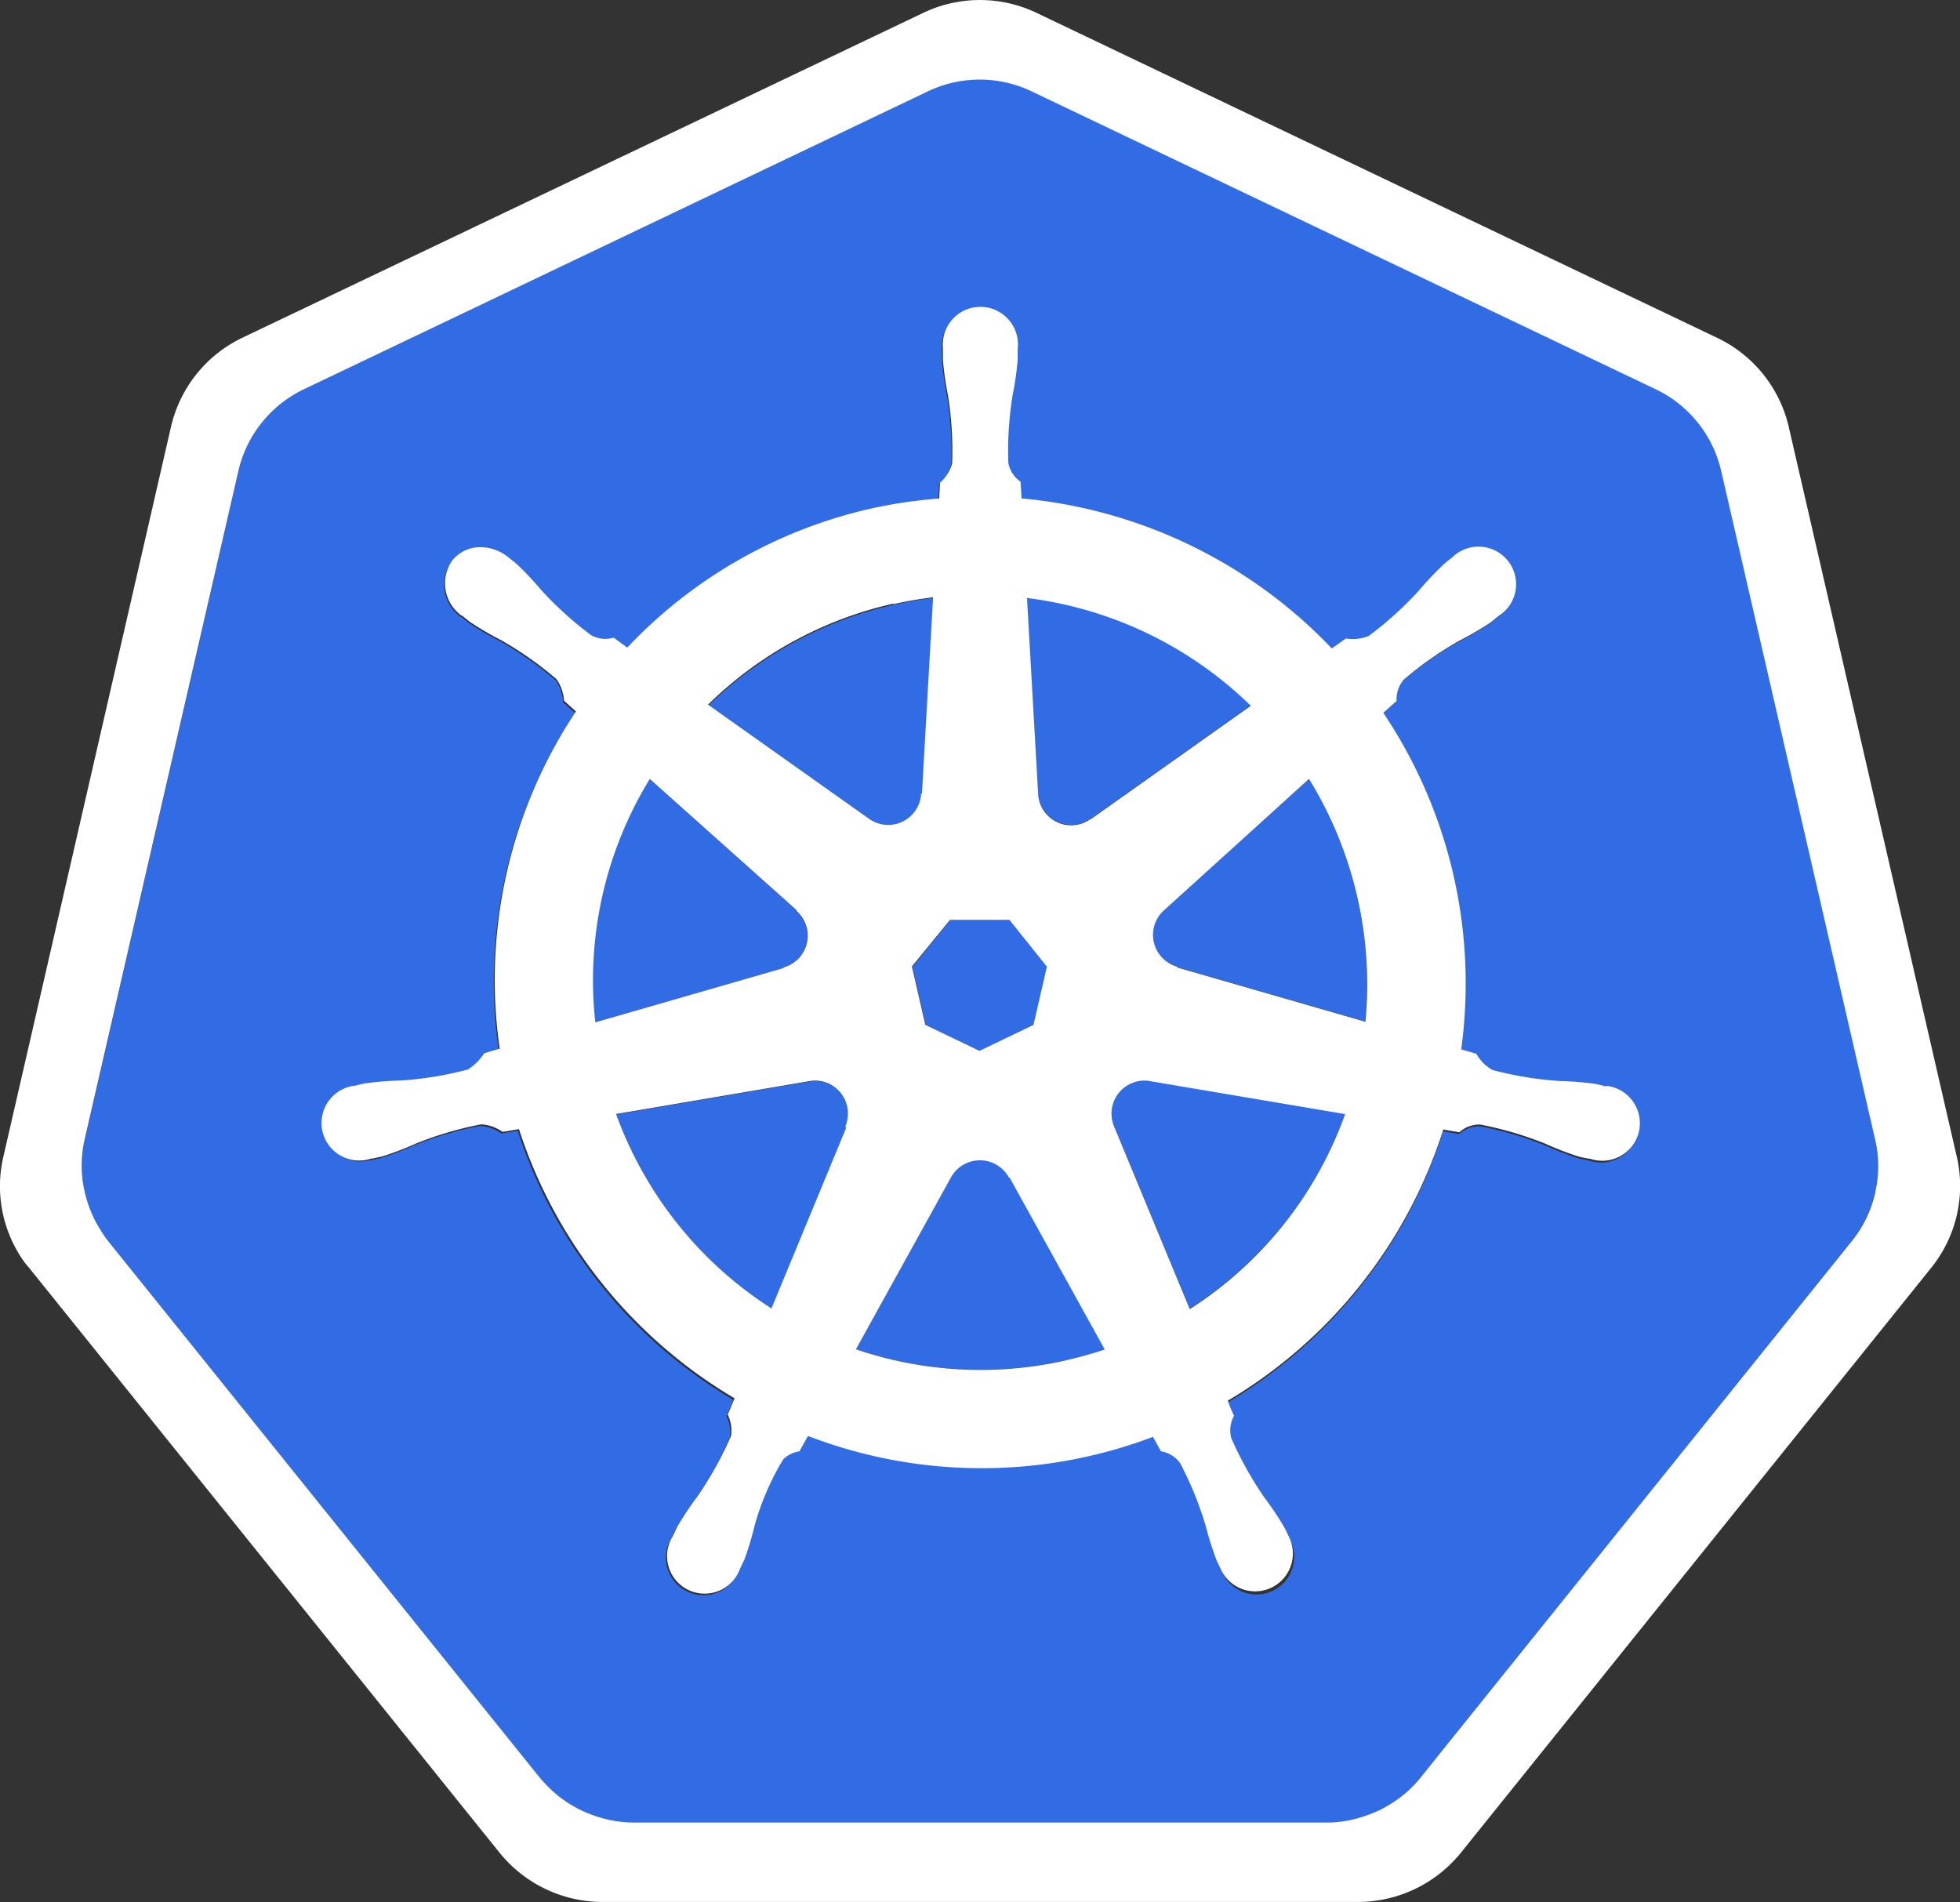 <svg id="k8s" xmlns="http://www.w3.org/2000/svg" xmlns:xlink="http://www.w3.org/1999/xlink" width="19.718" height="19.135" viewBox="0 0 19.718 19.135">
  <rect x="0" y="0" width="19.718" height="19.135" fill="#333333" stroke="none"/>
  <defs>
    <clipPath id="clip-path">
      <rect id="Rectangle_14790" data-name="Rectangle 14790" width="19.718" height="19.135" fill="none"/>
    </clipPath>
  </defs>
  <g id="Group_26548" data-name="Group 26548" clip-path="url(#clip-path)">
    <path id="Path_81170" data-name="Path 81170" d="M72.493,72.317a.317.317,0,0,0-.076-.006.328.328,0,0,0-.127.033.332.332,0,0,0-.161.43l0,0,.76,1.836a3.879,3.879,0,0,0,1.568-1.97L72.5,72.313Zm-3.048.26a.33.33,0,0,0-.383-.252l0,0-1.942.33a3.894,3.894,0,0,0,1.563,1.956l.752-1.818-.006-.007A.328.328,0,0,0,69.446,72.577Zm1.626.713a.331.331,0,0,0-.584,0h0l-.955,1.727a3.889,3.889,0,0,0,2.123.109q.2-.045.383-.107l-.957-1.73Zm3.023-4.011-1.469,1.315v0a.332.332,0,0,0,.13.57l0,.008,1.9.548a3.946,3.946,0,0,0-.566-2.445Zm-2.729.147a.332.332,0,0,0,.527.253l.006,0,1.607-1.14a3.909,3.909,0,0,0-2.254-1.086l.112,1.97Zm-1.7.26a.332.332,0,0,0,.526-.254l.008,0,.112-1.973a3.991,3.991,0,0,0-.4.069,3.874,3.874,0,0,0-1.866,1.017l1.618,1.147ZM68.8,71.178a.332.332,0,0,0,.13-.57l0-.008-1.477-1.321a3.873,3.873,0,0,0-.55,2.452l1.893-.546Zm1.435.58.545.262.543-.261.135-.587-.376-.47h-.605l-.377.47Z" transform="translate(-60.921 -61.444)" fill="#326ce5"/>
    <path id="Path_81171" data-name="Path 81171" d="M27.277,19.626l-1.553-6.745a1.212,1.212,0,0,0-.65-.809l-6.285-3a1.211,1.211,0,0,0-1.043,0l-6.284,3a1.212,1.212,0,0,0-.65.809l-1.55,6.744a1.187,1.187,0,0,0,0,.518A1.215,1.215,0,0,0,9.3,20.3a1.164,1.164,0,0,0,.12.243c.021.033.044.064.068.095l4.35,5.408c.019.024.04.045.061.067a1.2,1.2,0,0,0,.229.19,1.242,1.242,0,0,0,.344.149,1.189,1.189,0,0,0,.306.042h.068l6.908,0a1.161,1.161,0,0,0,.126-.007,1.2,1.2,0,0,0,.177-.034,1.235,1.235,0,0,0,.123-.039c.031-.012.063-.024.093-.039a1.244,1.244,0,0,0,.132-.073,1.186,1.186,0,0,0,.288-.255l.133-.165,4.216-5.244a1.174,1.174,0,0,0,.188-.337,1.226,1.226,0,0,0,.045-.154,1.185,1.185,0,0,0,0-.518Zm-6.519,2.623a1.294,1.294,0,0,0,.063.152.3.3,0,0,0-.029.222,3.5,3.5,0,0,0,.334.6,3.125,3.125,0,0,1,.2.3c.015.028.035.072.049.1a.378.378,0,1,1-.68.321c-.014-.029-.034-.069-.047-.1a3.152,3.152,0,0,1-.109-.345,3.508,3.508,0,0,0-.258-.633.3.3,0,0,0-.192-.116l-.08-.145a4.868,4.868,0,0,1-3.471-.009l-.085.154a.305.305,0,0,0-.162.079,2.632,2.632,0,0,0-.291.676,3.111,3.111,0,0,1-.109.345c-.012.028-.032.066-.047.1h0a.378.378,0,1,1-.679-.322c.014-.03.033-.073.048-.1a3.135,3.135,0,0,1,.2-.3,3.676,3.676,0,0,0,.34-.612.373.373,0,0,0-.034-.213l.068-.164a4.895,4.895,0,0,1-2.169-2.708l-.164.028a.417.417,0,0,0-.216-.076,3.529,3.529,0,0,0-.656.193,3.172,3.172,0,0,1-.338.129c-.027.007-.066.015-.1.022l-.007,0h-.006a.378.378,0,0,1-.236-.717.371.371,0,0,1,.069-.016h.009c.031-.007.072-.018.1-.023a3.157,3.157,0,0,1,.361-.029,3.509,3.509,0,0,0,.674-.111.52.52,0,0,0,.162-.163l.157-.046a4.868,4.868,0,0,1,.768-3.393l-.121-.107A.418.418,0,0,0,14,15a3.507,3.507,0,0,0-.559-.393,3.123,3.123,0,0,1-.312-.182c-.023-.017-.053-.043-.078-.063l-.006,0a.4.4,0,0,1-.093-.555.362.362,0,0,1,.3-.133.448.448,0,0,1,.262.1c.026.02.061.047.083.066a3.139,3.139,0,0,1,.248.263,3.514,3.514,0,0,0,.507.458.3.3,0,0,0,.223.022l.136.1a4.839,4.839,0,0,1,2.458-1.4,4.908,4.908,0,0,1,.68-.1l.009-.159a.41.41,0,0,0,.122-.195,3.516,3.516,0,0,0-.042-.682,3.164,3.164,0,0,1-.051-.358c0-.027,0-.065,0-.1,0,0,0-.007,0-.011a.378.378,0,1,1,.752,0c0,.033,0,.077,0,.107a3.139,3.139,0,0,1-.052.358,3.526,3.526,0,0,0-.043.682.3.3,0,0,0,.123.188c0,.027.006.118.009.168a4.929,4.929,0,0,1,3.122,1.509l.143-.1a.418.418,0,0,0,.228-.025,3.523,3.523,0,0,0,.507-.459,3.132,3.132,0,0,1,.248-.263c.023-.02.058-.046.083-.066a.378.378,0,1,1,.469.588c-.025.02-.059.049-.083.067a3.134,3.134,0,0,1-.313.182,3.523,3.523,0,0,0-.559.393.3.3,0,0,0-.071.213l-.133.12a4.888,4.888,0,0,1,.784,3.385l.152.044a.423.423,0,0,0,.162.163,3.52,3.52,0,0,0,.675.111,3.17,3.17,0,0,1,.361.029c.032.006.077.018.11.026a.378.378,0,1,1-.167.733H24.4l-.007,0c-.031-.007-.07-.013-.1-.021a3.123,3.123,0,0,1-.337-.13,3.519,3.519,0,0,0-.656-.193.3.3,0,0,0-.211.078l-.161-.028a4.895,4.895,0,0,1-2.168,2.728Z" transform="translate(-8.41 -8.156)" fill="#326ce5"/>
    <path id="Path_81172" data-name="Path 81172" d="M19.686,11.643,17.992,4.285a1.323,1.323,0,0,0-.709-.882L10.426.129a1.321,1.321,0,0,0-1.138,0L2.432,3.4a1.323,1.323,0,0,0-.71.882L.031,11.645a1.307,1.307,0,0,0,.178,1c.023.036.048.07.075.1l4.746,5.9a1.335,1.335,0,0,0,1.025.489l7.61,0a1.336,1.336,0,0,0,1.025-.488l4.744-5.9a1.312,1.312,0,0,0,.253-1.1Zm-.82.345a1.209,1.209,0,0,1-.044.154,1.176,1.176,0,0,1-.188.337l-4.216,5.244-.132.165a1.187,1.187,0,0,1-.289.255,1.237,1.237,0,0,1-.131.073q-.046.021-.093.038a1.248,1.248,0,0,1-.123.04,1.2,1.2,0,0,1-.177.034,1.16,1.16,0,0,1-.126.007l-6.908,0H6.372a1.184,1.184,0,0,1-.306-.042,1.239,1.239,0,0,1-.344-.15,1.2,1.2,0,0,1-.23-.19c-.021-.022-.042-.043-.061-.067L1.082,12.48q-.036-.046-.068-.1a1.164,1.164,0,0,1-.12-.243,1.22,1.22,0,0,1-.044-.153,1.187,1.187,0,0,1,0-.518L2.4,4.727a1.212,1.212,0,0,1,.65-.808l6.284-3a1.211,1.211,0,0,1,1.043,0l6.285,3a1.212,1.212,0,0,1,.65.809l1.553,6.744a1.183,1.183,0,0,1,0,.518Z" transform="translate(0.001 0)" fill="#fff"/>
    <path id="Path_81173" data-name="Path 81173" d="M49.19,42.575c-.032-.007-.078-.02-.109-.026a3.19,3.19,0,0,0-.361-.029,3.514,3.514,0,0,1-.675-.111.424.424,0,0,1-.162-.163l-.152-.044a4.887,4.887,0,0,0-.783-3.385l.133-.12a.3.3,0,0,1,.071-.213,3.523,3.523,0,0,1,.559-.393,3.144,3.144,0,0,0,.313-.182c.024-.018.057-.047.083-.067a.378.378,0,1,0-.468-.588c-.026.02-.061.047-.083.067a3.132,3.132,0,0,0-.249.263,3.523,3.523,0,0,1-.507.459.418.418,0,0,1-.228.025l-.143.1a4.929,4.929,0,0,0-3.122-1.509c0-.05-.008-.141-.009-.168a.3.3,0,0,1-.123-.188,3.525,3.525,0,0,1,.043-.682,3.121,3.121,0,0,0,.051-.358c0-.03,0-.074,0-.107a.378.378,0,1,0-.752-.076.374.374,0,0,0,0,.076s0,.007,0,.011c0,.031,0,.069,0,.1a3.165,3.165,0,0,0,.051.358,3.517,3.517,0,0,1,.042.682.41.41,0,0,1-.122.194l-.009.159a4.907,4.907,0,0,0-.68.1,4.839,4.839,0,0,0-2.458,1.4l-.136-.1a.3.3,0,0,1-.223-.022,3.508,3.508,0,0,1-.507-.458,3.136,3.136,0,0,0-.248-.263c-.023-.02-.058-.046-.084-.067a.448.448,0,0,0-.262-.1.362.362,0,0,0-.3.133.4.4,0,0,0,.093.555l.006,0c.025.02.055.046.078.063a3.142,3.142,0,0,0,.312.183,3.509,3.509,0,0,1,.559.393.418.418,0,0,1,.076.217l.12.108a4.867,4.867,0,0,0-.767,3.393l-.157.046a.52.52,0,0,1-.162.163,3.511,3.511,0,0,1-.674.111,3.154,3.154,0,0,0-.361.029c-.029.005-.069.016-.1.023h0l-.005,0a.378.378,0,1,0,.167.733h.006l.007,0c.031-.007.07-.015.1-.022a3.163,3.163,0,0,0,.337-.129,3.524,3.524,0,0,1,.656-.193.417.417,0,0,1,.216.076l.164-.028a4.9,4.9,0,0,0,2.169,2.708l-.069.164a.373.373,0,0,1,.034.213,3.675,3.675,0,0,1-.34.612,3.124,3.124,0,0,0-.2.3c-.015.028-.034.072-.048.1a.378.378,0,1,0,.679.322h0c.014-.029.034-.068.047-.1A3.11,3.11,0,0,0,40.621,47a2.632,2.632,0,0,1,.291-.676.306.306,0,0,1,.162-.079l.085-.154a4.868,4.868,0,0,0,3.471.009l.08.145a.3.3,0,0,1,.192.117,3.5,3.5,0,0,1,.258.632,3.152,3.152,0,0,0,.109.345c.012.028.032.067.047.1A.378.378,0,1,0,46,47.11c-.014-.03-.034-.073-.049-.1a3.124,3.124,0,0,0-.2-.3,3.5,3.5,0,0,1-.334-.6.3.3,0,0,1,.029-.222,1.294,1.294,0,0,1-.063-.152,4.895,4.895,0,0,0,2.168-2.728l.161.028a.3.3,0,0,1,.21-.078,3.517,3.517,0,0,1,.656.193,3.128,3.128,0,0,0,.338.13c.027.007.066.014.1.021l.007,0h.005a.378.378,0,1,0,.167-.733Zm-3.574-3.831-1.608,1.14-.006,0a.332.332,0,0,1-.527-.253h0l-.112-1.97a3.908,3.908,0,0,1,2.254,1.087ZM42.587,40.9h.6l.376.47-.135.586-.543.261-.545-.262-.135-.587Zm-.569-3.177a3.973,3.973,0,0,1,.4-.069l-.112,1.973-.008,0a.332.332,0,0,1-.526.254l0,0-1.618-1.147a3.874,3.874,0,0,1,1.866-1.017M39.566,39.48,41.043,40.8l0,.008a.332.332,0,0,1-.13.57l0,.006-1.893.546a3.873,3.873,0,0,1,.55-2.452Zm1.978,3.51-.752,1.818a3.894,3.894,0,0,1-1.563-1.956l1.941-.33,0,0a.325.325,0,0,1,.065-.006.332.332,0,0,1,.3.462Zm2.221,2.338a3.889,3.889,0,0,1-2.123-.109l.955-1.727h0a.332.332,0,0,1,.584,0h.007l.957,1.729q-.186.062-.383.107ZM45,44.815l-.76-1.836,0,0a.332.332,0,0,1,.161-.43.328.328,0,0,1,.127-.033.321.321,0,0,1,.076.006l0,0,1.959.331A3.879,3.879,0,0,1,45,44.815Zm1.774-2.889-1.9-.548,0-.008a.332.332,0,0,1-.13-.57v0L46.2,39.481a3.947,3.947,0,0,1,.567,2.445Z" transform="translate(-33.031 -31.645)" fill="#fff"/>
  </g>
</svg>

